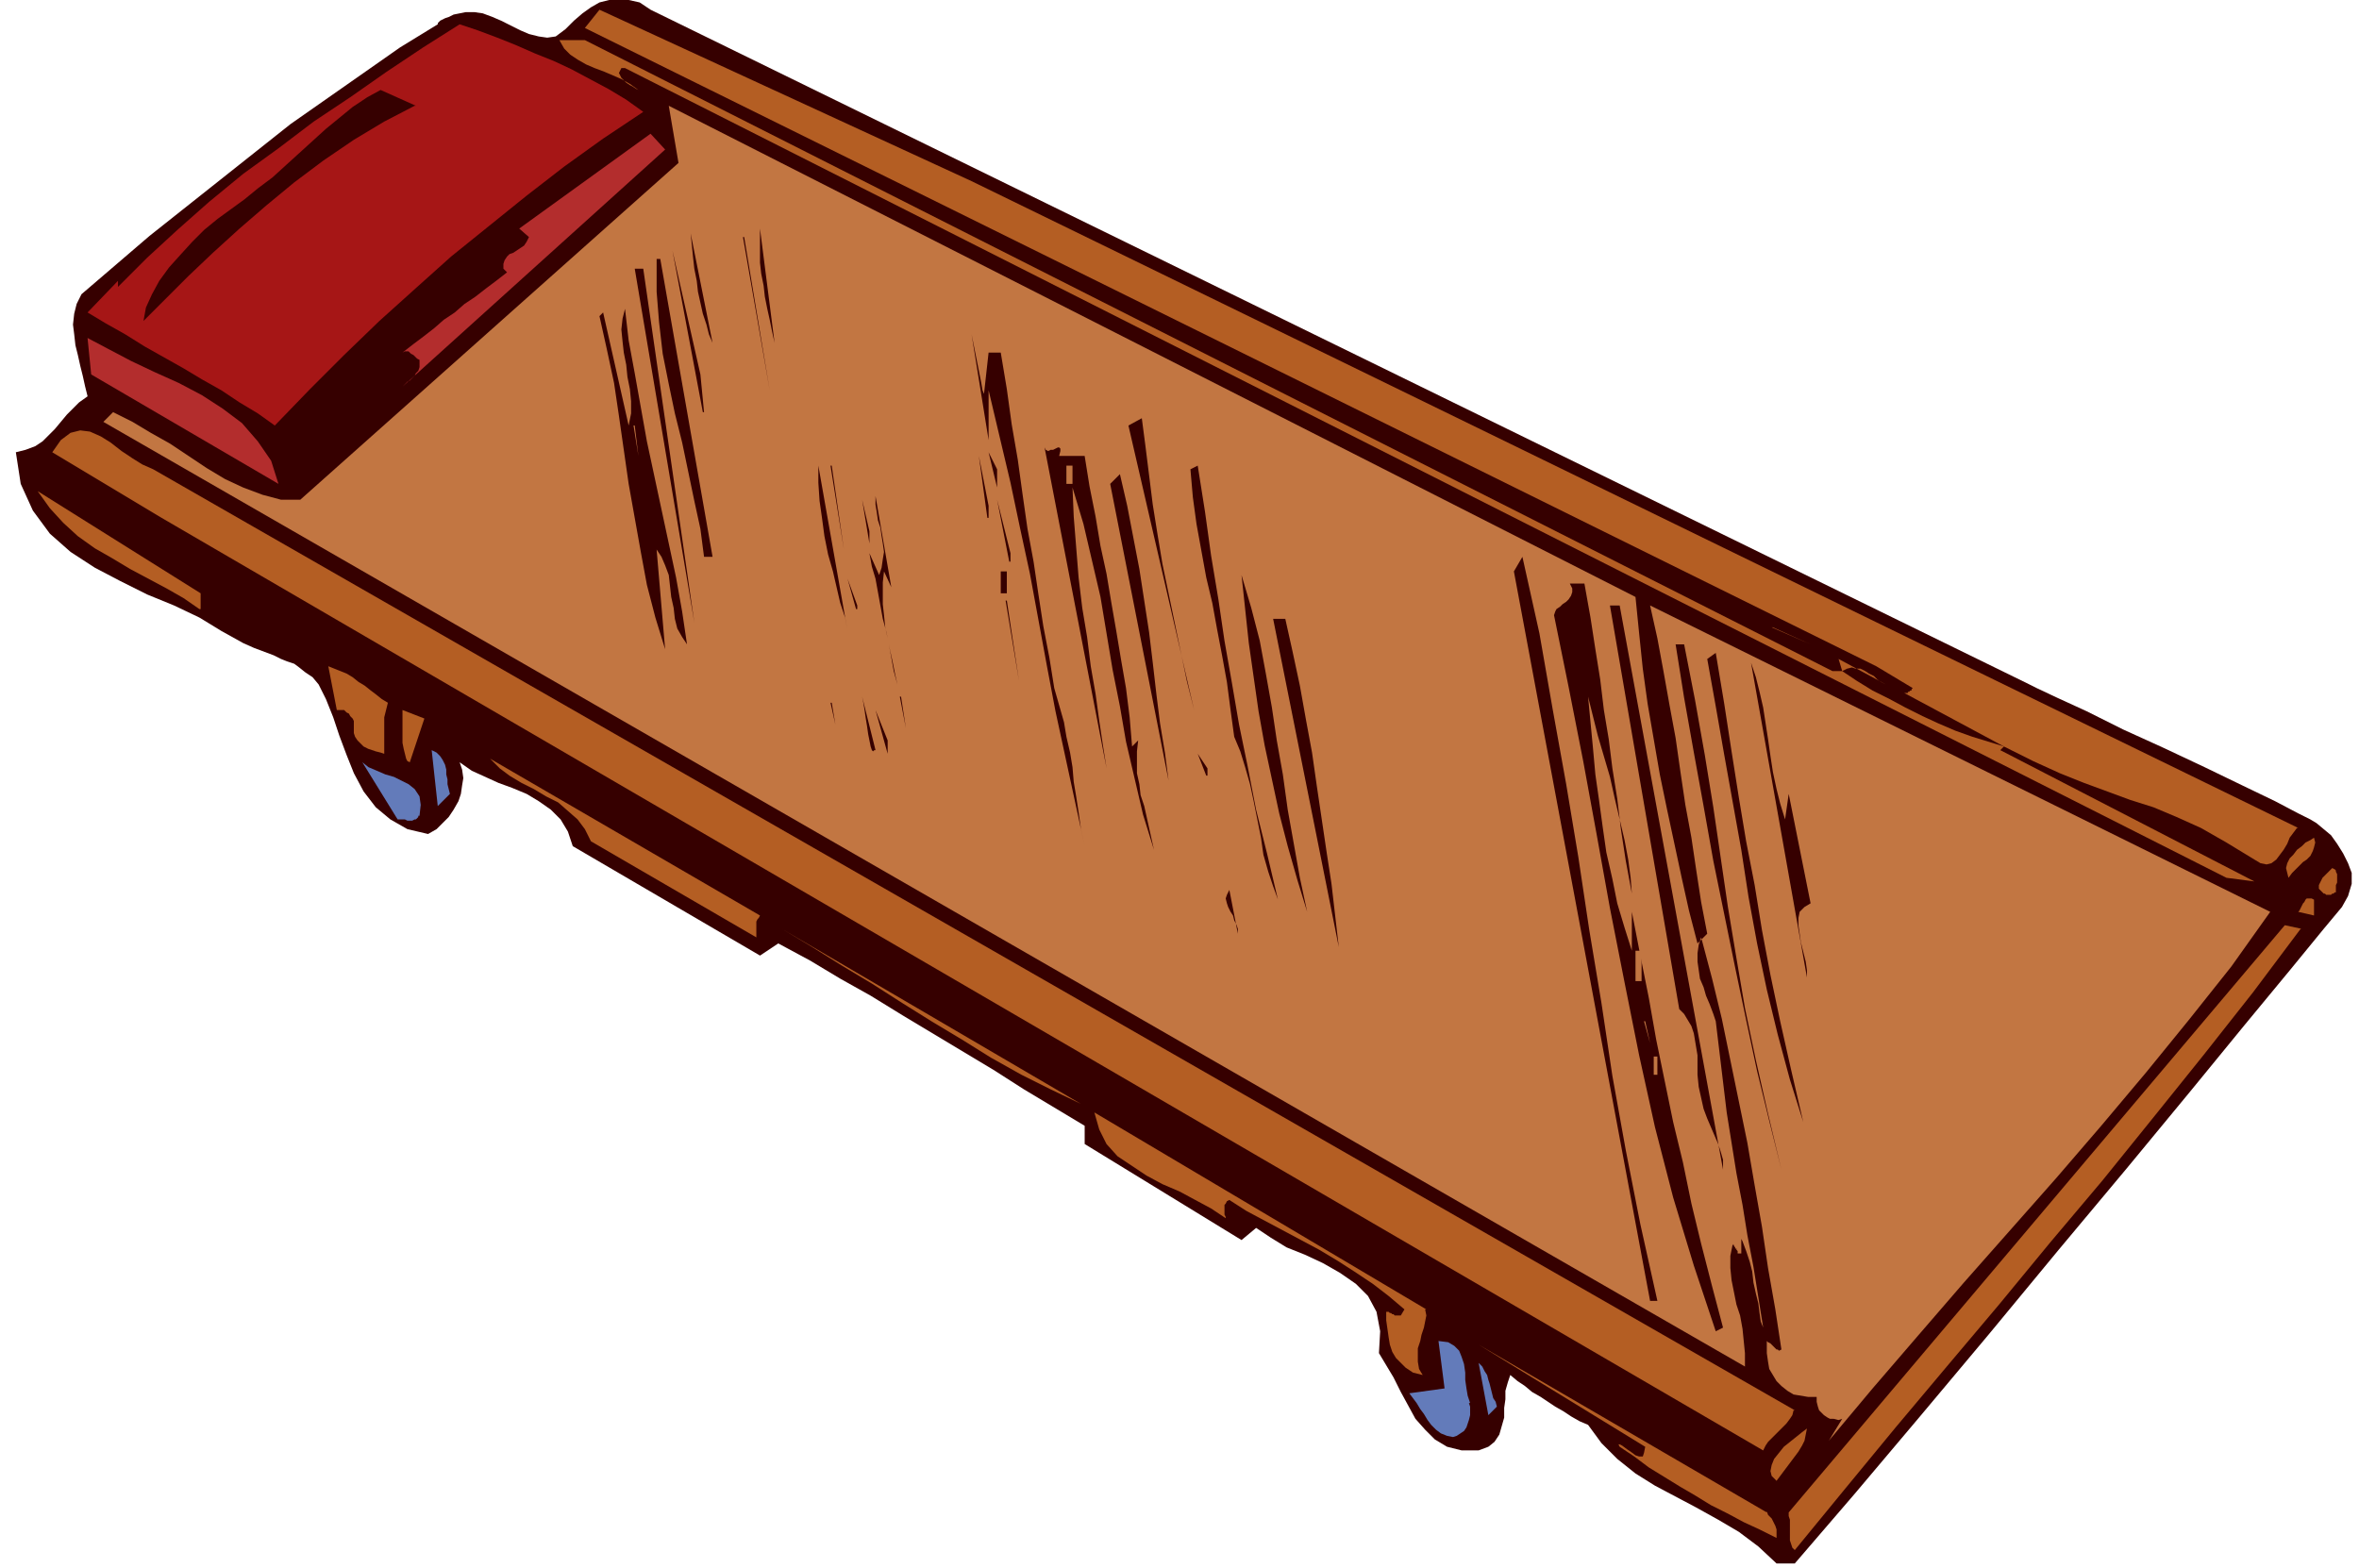 <svg xmlns="http://www.w3.org/2000/svg" fill-rule="evenodd" height="172" preserveAspectRatio="none" stroke-linecap="round" viewBox="0 0 1940 1290" width="258.667"><style>.pen1{stroke:none}.brush2{fill:#360000}.brush3{fill:#b45e23}.brush5{fill:#c27642}.brush6{fill:#b32d2d}.brush7{fill:#637bba}</style><path class="pen1 brush2" fill-rule="nonzero" d="m1669 563 6 3 17 8 24 11 30 15 33 15 34 16 31 15 27 13 19 10 10 5 5 3 6 5 6 5 5 7 5 8 4 8 3 8v9l-3 10-5 9-15 18-27 33-38 46-45 55-52 63-56 67-57 69-57 68-54 64-49 57h-15l-15-14-16-12-17-10-18-10-17-9-17-9-16-10-15-12-13-13-11-15-7-3-7-4-6-4-7-4-6-4-6-4-7-4-6-5-6-4-6-5-2 6-2 7v7l-1 7v8l-2 7-2 7-4 6-5 4-8 3h-14l-12-3-10-6-8-8-8-9-6-11-6-11-6-12-6-10-6-10 1-18-3-16-7-13-10-10-13-9-14-8-15-7-15-6-13-8-12-8-12 10-129-79v-15l-25-15-25-15-25-16-25-15-25-15-25-15-26-16-25-14-25-15-26-14-15 10-154-90-4-12-6-10-8-8-10-7-10-6-12-5-11-4-11-5-11-5-10-7 2 6 1 7-1 6-1 7-2 6-4 7-4 6-5 5-5 5-7 4-17-4-14-8-12-10-10-13-8-15-6-15-6-16-5-15-6-15-6-12-5-6-6-4-5-4-4-3-6-2-5-2-6-3-8-3-8-3-9-4-18-10-18-11-21-10-22-9-22-11-21-11-20-13-17-15-14-19-10-22-4-26 8-2 8-3 6-4 5-5 5-5 5-6 5-6 5-5 5-5 7-5-2-8-2-9-2-8-2-9-2-8-1-9-1-8 1-9 2-8 4-8 28-24 28-24 29-23 29-23 29-23 29-23 30-21 30-21 30-21 31-19v-1l1-1 1-1 2-1 2-1 3-1 4-2 5-1 5-1h7l7 1 8 3 7 3 8 4 8 4 7 3 8 2 7 1 7-1 8-6 7-7 7-6 7-5 7-4 8-2 8-1 8 1 9 2 9 6 1134 555z"/><path class="pen1 brush3" fill-rule="nonzero" d="m1889 681-3 4-3 4-2 5-3 5-3 4-3 4-4 3-4 1-5-1-5-3-23-14-21-12-20-9-19-8-19-6-19-7-19-7-20-8-22-10-24-12-3 3 209 108-23-3L514 56h-3l-1 2-1 2 1 2 1 2 2 2 2 2 3 2 2 1 3 2 2 1-7-5-7-4-7-3-7-3-8-3-7-3-7-4-6-4-5-5-4-7h21l1026 519h8l-3-10 39 21-4-2-3-2-3-3-4-2-3-2-4-2h-4l-3-1-4 1-4 2 12 8 13 8 14 7 13 7 14 7 13 6 14 6 14 5 13 4 13 4-82-44h3v-1h1l1-1h1v-1l1-1-30-18L481 23l12-15 306 141 1091 532z"/><path class="pen1" fill-rule="nonzero" style="fill:#a61616" d="m529 92-33 22-32 23-31 24-31 25-31 25-29 26-30 27-29 28-28 28-29 30-14-10-15-9-15-10-16-9-15-9-16-9-16-9-16-10-16-9-15-9 25-26v5l24-24 25-23 26-23 28-23 29-21 29-22 30-20 30-21 30-20 30-19 15 5 16 6 15 6 16 7 15 6 15 7 15 8 15 8 15 9 14 10z"/><path class="pen1 brush2" fill-rule="nonzero" d="m341 87-25 13-25 15-25 17-24 18-23 19-22 19-22 20-20 19-19 19-18 18 2-11 5-11 6-11 8-11 9-10 10-11 10-10 11-9 11-8 11-8 11-9 12-9 11-10 11-10 11-10 11-10 11-9 11-9 12-8 11-6 29 13z"/><path class="pen1 brush5" fill-rule="nonzero" d="m1345 491 3 30 3 29 4 29 5 29 5 29 6 29 6 28 6 28 6 27 7 27 8-8-5-26-4-26-4-27-5-27-4-27-4-28-5-27-5-28-5-27-6-27 510 252-32 45-35 44-35 43-37 44-37 43-38 43-38 43-38 44-37 43-36 43 11-18-3 1-4-1h-3l-2-1-3-2-2-2-2-2-1-3-1-4v-4h-7l-6-1-6-1-5-3-5-4-4-4-3-5-3-5-1-6-1-7v-10l1 1 2 1 1 1 1 1 1 1 1 1 1 1h1l1 1 2-1-5-33-6-34-5-34-6-34-6-35-7-34-7-34-7-34-8-33-9-34-2 6-1 7v7l1 7 1 7 3 7 2 7 3 7 3 8 2 6 3 25 3 25 3 25 4 25 4 25 5 26 4 25 5 26 4 25 4 25-2-5-1-7-1-8-2-8-2-9-1-9-2-8-3-9-3-8-4-8h3v18h-3v-2l-1-1v-1h-1v-1l-1-1v-1h-1v-1l-2 10v10l1 10 2 10 2 10 3 9 2 11 1 10 1 10v11L85 347l8-8 16 8 15 9 16 9 15 10 15 10 15 9 15 7 16 6 15 4h16l311-277-8-47 795 404z"/><path class="pen1 brush6" fill-rule="nonzero" d="m331 318 2-2 2-2 2-1 2-2 2-2 1-2 2-2 1-3v-6l-2-1-1-1-1-1-1-1-2-1-1-1-1-1h-3l-2 1 9-7 8-6 9-7 8-7 9-6 8-7 9-6 9-7 8-6 9-7-3-3v-4l1-3 2-3 2-2 3-1 3-2 3-2 3-2 2-3 2-4-8-7 108-78 12 13-216 195z"/><path class="pen1 brush2" fill-rule="nonzero" d="m637 282-2-9-2-10-2-9-2-10-1-9-2-10-1-9v-28l12 94zm-51 0-3-7-2-8-3-9-2-9-2-9-1-9-2-10-1-9-1-10-1-10 18 90zm-3-90 11 57-11-57zm28 3 22 126-21-126zm-33 144-25-133 23 102 3 31zm8 119h-7l-3-23-5-23-5-24-5-24-6-24-5-24-5-25-3-26-2-25v-27h3l43 245zm-15 54-49-291h7l42 291zm-6 18-4-6-4-7-2-8-1-9-2-9-1-9-1-9-3-8-3-7-4-6 7 82-8-26-7-27-5-27-5-28-5-28-4-28-4-28-4-27-6-28-6-27 3-3 21 93 2-10v-10l-1-10-2-10-1-10-2-10-1-9-1-10 1-9 2-8 3 26 5 27 5 28 5 28 6 28 6 28 6 28 6 28 5 28 4 27zm244-204 4-36h10l5 30 4 29 5 29 4 29 4 28 5 27 4 27 4 26 5 26 4 25 4 14 4 14 2 12 3 13 2 12 1 12 2 12 2 13 2 14 3 14-8-37-8-37-8-37-7-37-7-38-7-38-8-37-8-38-9-38-9-38v41l-14-87 1 5 1 5 1 5 1 5 1 5 1 5 1 5 1 5 1 6 2 5z"/><path class="pen1 brush6" fill-rule="nonzero" d="M229 398 75 308l-3-30 17 9 19 10 19 9 20 9 19 10 17 11 16 12 13 15 11 16 6 19z"/><path class="pen1 brush2" fill-rule="nonzero" d="m787 278 15 87-15-87zm195 306-54-234 11-6 3 23 3 24 3 24 4 25 4 24 5 24 5 24 5 24 5 24 6 24z"/><path class="pen1 brush5" fill-rule="nonzero" d="m521 350 4 25-3-25z"/><path class="pen1 brush3" fill-rule="nonzero" d="m1475 1160-1 4-2 3-3 4-3 3-3 3-3 3-3 3-3 3-2 3-2 4L133 426l-90-54 7-10 8-6 8-2 8 1 9 4 8 5 9 7 9 6 8 5 9 4 1350 774z"/><path class="pen1 brush2" fill-rule="nonzero" d="M871 375h21l4 25 5 25 4 24 5 23 4 24 4 23 4 24 4 23 3 24 2 24 5-5-1 9v18l2 9 1 9 3 9 2 9 2 9 2 9 2 9-9-29-7-30-7-30-5-29-6-30-5-30-5-30-7-30-7-30-9-30 1 24 2 25 2 25 3 25 4 24 3 24 4 23 3 22 3 20 3 19-51-264 1 2 2 1 2-1h2l2-1 2-1h1l1 1v2l-1 4zm-51 26-7-29 7 14v15zm-8 25-7-51 8 41v10zm-115 93-2-11-4-12-3-13-3-13-4-14-3-15-2-15-2-14-1-15v-14l24 136zm-14-136 11 69-10-69z"/><path class="pen1 brush5" fill-rule="nonzero" d="M877 383h5v15h-5v-15z"/><path class="pen1 brush2" fill-rule="nonzero" d="m1051 740-4-11-4-12-4-14-2-14-3-15-3-15-3-14-4-14-4-13-5-12-3-22-3-23-4-22-4-21-4-22-5-21-4-22-4-22-3-22-2-23 6-3 6 38 5 36 6 36 5 34 6 34 6 35 7 34 7 36 9 36 9 38z"/><path class="pen1 brush5" fill-rule="nonzero" d="m529 390 6 39-6-39z"/><path class="pen1 brush2" fill-rule="nonzero" d="m961 642-48-244 8-8 6 26 5 26 5 26 4 26 4 26 3 25 3 26 3 24 4 24 3 23z"/><path class="pen1 brush3" fill-rule="nonzero" d="m164 501-13-9-14-8-15-8-15-8-15-9-14-8-14-10-12-11-11-12-10-14 134 84v13z"/><path class="pen1 brush2" fill-rule="nonzero" d="m727 470-1 9v18l1 9 1 10 2 9 2 10 2 9 2 10 2 9-3-11-2-11-2-11-2-10-3-11-2-11-2-11-2-11-3-10-2-11 8 18 2-6 1-7 1-6-1-7-1-6-1-7-2-6-1-7-1-6v-7l13 75-6-13zm-12-23-6-36 6 26v10zm115 15-10-51 11 44v7zm533 608h-6l-112-600 7-12 14 63 11 63 11 61 10 60 9 60 10 60 9 60 11 61 12 61 14 63zM586 465l15 72-15-72zm237 5h5v18h-5v-18zm252 280-8-26-8-28-7-27-6-28-6-28-5-28-4-28-4-28-3-28-3-28 8 27 7 27 5 27 5 28 4 27 5 28 4 29 5 28 5 28 6 28zM704 501l-7-25 8 22v3zm599-21 5 28 4 26 4 25 3 25 4 24 3 24 4 25 3 25 4 26 5 27-1-13-2-15-3-16-4-17-4-17-4-18-5-17-5-17-4-16-4-16 2 21 2 21 2 22 3 21 3 22 3 21 5 22 4 20 6 20 6 19v-32l7 36 7 35 6 34 7 34 7 34 8 33 7 34 8 33 9 35 9 34-6 3-18-54-17-56-15-58-13-59-12-60-12-61-11-61-11-60-12-61-12-59 1-3 1-2 3-2 2-2 3-2 2-2 2-3 1-3v-3l-2-4h12z"/><path class="pen1 brush3" fill-rule="nonzero" d="m175 494 84 48-84-48z"/><path class="pen1 brush2" fill-rule="nonzero" d="m733 494 5 12-5-12zm94 0 11 66-10-66zm590 468v-8l-2-7-2-6-3-7-3-7-3-7-3-8-2-9-2-9-1-10v-16l-1-6-1-6-1-6-2-6-3-5-3-5-4-4-57-332h8l85 464z"/><path class="pen1 brush3" fill-rule="nonzero" d="m1429 501 11 5-11-5z"/><path class="pen1 brush2" fill-rule="nonzero" d="m1057 509 6 27 6 28 5 28 5 27 4 28 4 27 4 27 4 26 3 26 3 26-54-270h10z"/><path class="pen1 brush3" fill-rule="nonzero" d="m1457 516 32 14-31-14z"/><path class="pen1 brush2" fill-rule="nonzero" d="m625 519 26 113-26-113zm760 11 9 46 8 45 7 43 6 41 6 41 7 42 7 41 9 43 10 44 11 46-10-40-10-41-9-42-9-43-9-44-9-44-8-45-8-44-8-45-7-44h8zm-742 4 5 14-5-14zm840 389-11-35-10-37-9-37-8-38-7-38-6-39-7-39-7-39-7-40-7-39 7-5 7 42 6 39 6 38 6 36 7 36 6 37 7 37 8 38 9 40 10 43zm-15-249 3-21 18 90-5 3-4 4-1 5v6l1 7 1 7 2 8 2 8 1 7v6l-46-259 4 12 3 12 3 13 2 13 2 13 2 14 2 13 3 14 3 12 4 13z"/><path class="pen1 brush3" fill-rule="nonzero" d="m319 578-1 4-1 4-1 4v30l-3-1-4-1-3-1-3-1-4-2-2-2-3-3-2-3-1-3v-10l-1-2-2-2-1-2-2-1-2-2h-6l-7-36 5 2 5 2 5 2 5 3 5 4 5 3 5 4 4 3 5 4 5 3z"/><path class="pen1 brush2" fill-rule="nonzero" d="m1573 570 155 75-155-75zm-854 47-1 1-1-1-1-3-1-5-1-5-1-7-1-6-1-7-1-6-1-5 11 44zm21-44 5 26-4-26zm-57 5 4 18-3-18z"/><path class="pen1 brush3" fill-rule="nonzero" d="m337 627-2-1-1-2-1-4-1-4-1-5v-27l18 7-12 36z"/><path class="pen1 brush2" fill-rule="nonzero" d="m730 620-10-36 10 25v11z"/><path class="pen1 brush7" fill-rule="nonzero" d="m370 653-10 10-5-46 4 2 3 3 2 3 2 4 1 4v4l1 4v4l1 4 1 4z"/><path class="pen1 brush2" fill-rule="nonzero" d="m992 638-7-18 8 12v6z"/><path class="pen1 brush3" fill-rule="nonzero" d="m625 753-1 2-1 1-1 2v13l-136-79-5-10-6-8-8-7-8-7-10-5-10-6-10-5-10-6-8-6-8-8 222 129z"/><path class="pen1 brush7" fill-rule="nonzero" d="M344 671v1l-2 2h-1l-2 1h-4l-2-1h-6l-29-47 5 4 7 3 7 3 7 2 6 3 6 3 5 4 4 6 1 7-1 9z"/><path class="pen1 brush3" fill-rule="nonzero" d="m1903 689 1 4-1 4-1 3-2 4-3 3-3 2-3 3-3 3-3 3-3 4-1-4-1-4 1-4 2-4 3-3 3-4 4-3 3-3 4-2 3-2zm18 43v2h-1l-1 1h-1l-1 1h-4l-1-1h-1l-2-2-2-2v-3l1-2 1-2 1-2 2-2 2-2 2-2 2-2 2 1 1 1v1l1 2v7l-1 2v4z"/><path class="pen1 brush2" fill-rule="nonzero" d="M1018 768v-4l-1-3-2-4-1-4-2-3-2-4-1-3-1-4 1-3 2-4 7 36z"/><path class="pen1 brush3" fill-rule="nonzero" d="m1903 753-13-3 1-1 1-2 1-2 1-2 1-1 1-2 1-1h4l2 1v13zm-11 11-39 52-41 52-41 51-42 52-43 51-42 51-43 51-42 50-42 51-41 50-2-2-1-3-1-3v-17l-1-3v-3l408-483 14 3zM889 908l-25-12-24-12-25-14-24-15-25-15-24-15-25-16-25-15-24-15-25-15 246 144z"/><path class="pen1 brush5" fill-rule="nonzero" d="M1345 782h5v25h-5v-25zm7 58 5 18-4-18zm8 29h3v15h-3v-15z"/><path class="pen1 brush3" fill-rule="nonzero" d="m1172 1077 1 5-1 5-1 5-2 6-1 5-2 6v11l1 6 3 5-8-2-6-4-4-4-4-4-3-5-2-6-1-6-1-7-1-7v-7h2l1 1h1l1 1h1l1 1h5l3-5-13-11-13-10-15-10-14-9-15-9-15-8-15-8-15-8-15-8-14-9-2 1-1 2-1 1v8l1 2v1l-12-8-13-7-13-7-14-6-13-7-12-8-12-8-9-10-6-12-4-14 273 162z"/><path class="pen1 brush7" fill-rule="nonzero" d="m1208 1154 1 3v7l-1 4-1 3-1 3-2 3-3 2-3 2-3 1-5-1-5-2-4-3-4-4-3-4-3-5-3-4-3-5-3-4-3-4 29-4-5-39 8 1 5 3 4 4 2 5 2 6 1 7v6l1 7 1 6 2 6z"/><path class="pen1 brush3" fill-rule="nonzero" d="m1453 1243 1 3 2 2 1 1 1 2 1 2 1 2 1 3v7l-14-7-13-6-13-7-14-7-13-8-12-7-13-8-13-8-12-9-12-8-1-2h1l2 1 4 3 3 2 4 3 3 1h3l1-3 1-5-137-84 237 138z"/><path class="pen1 brush7" fill-rule="nonzero" d="m1231 1157-7 7-8-43 3 3 2 4 2 3 1 4 1 3 1 4 1 4 1 4 2 3 1 4z"/><path class="pen1 brush3" fill-rule="nonzero" d="m1486 1175-1 5-1 5-2 4-3 5-3 4-3 4-3 4-3 4-3 4-3 4-4-4-1-4 1-5 2-5 4-5 4-5 5-4 5-4 5-4 4-3zm0 28-10 18 10-18z"/></svg>

